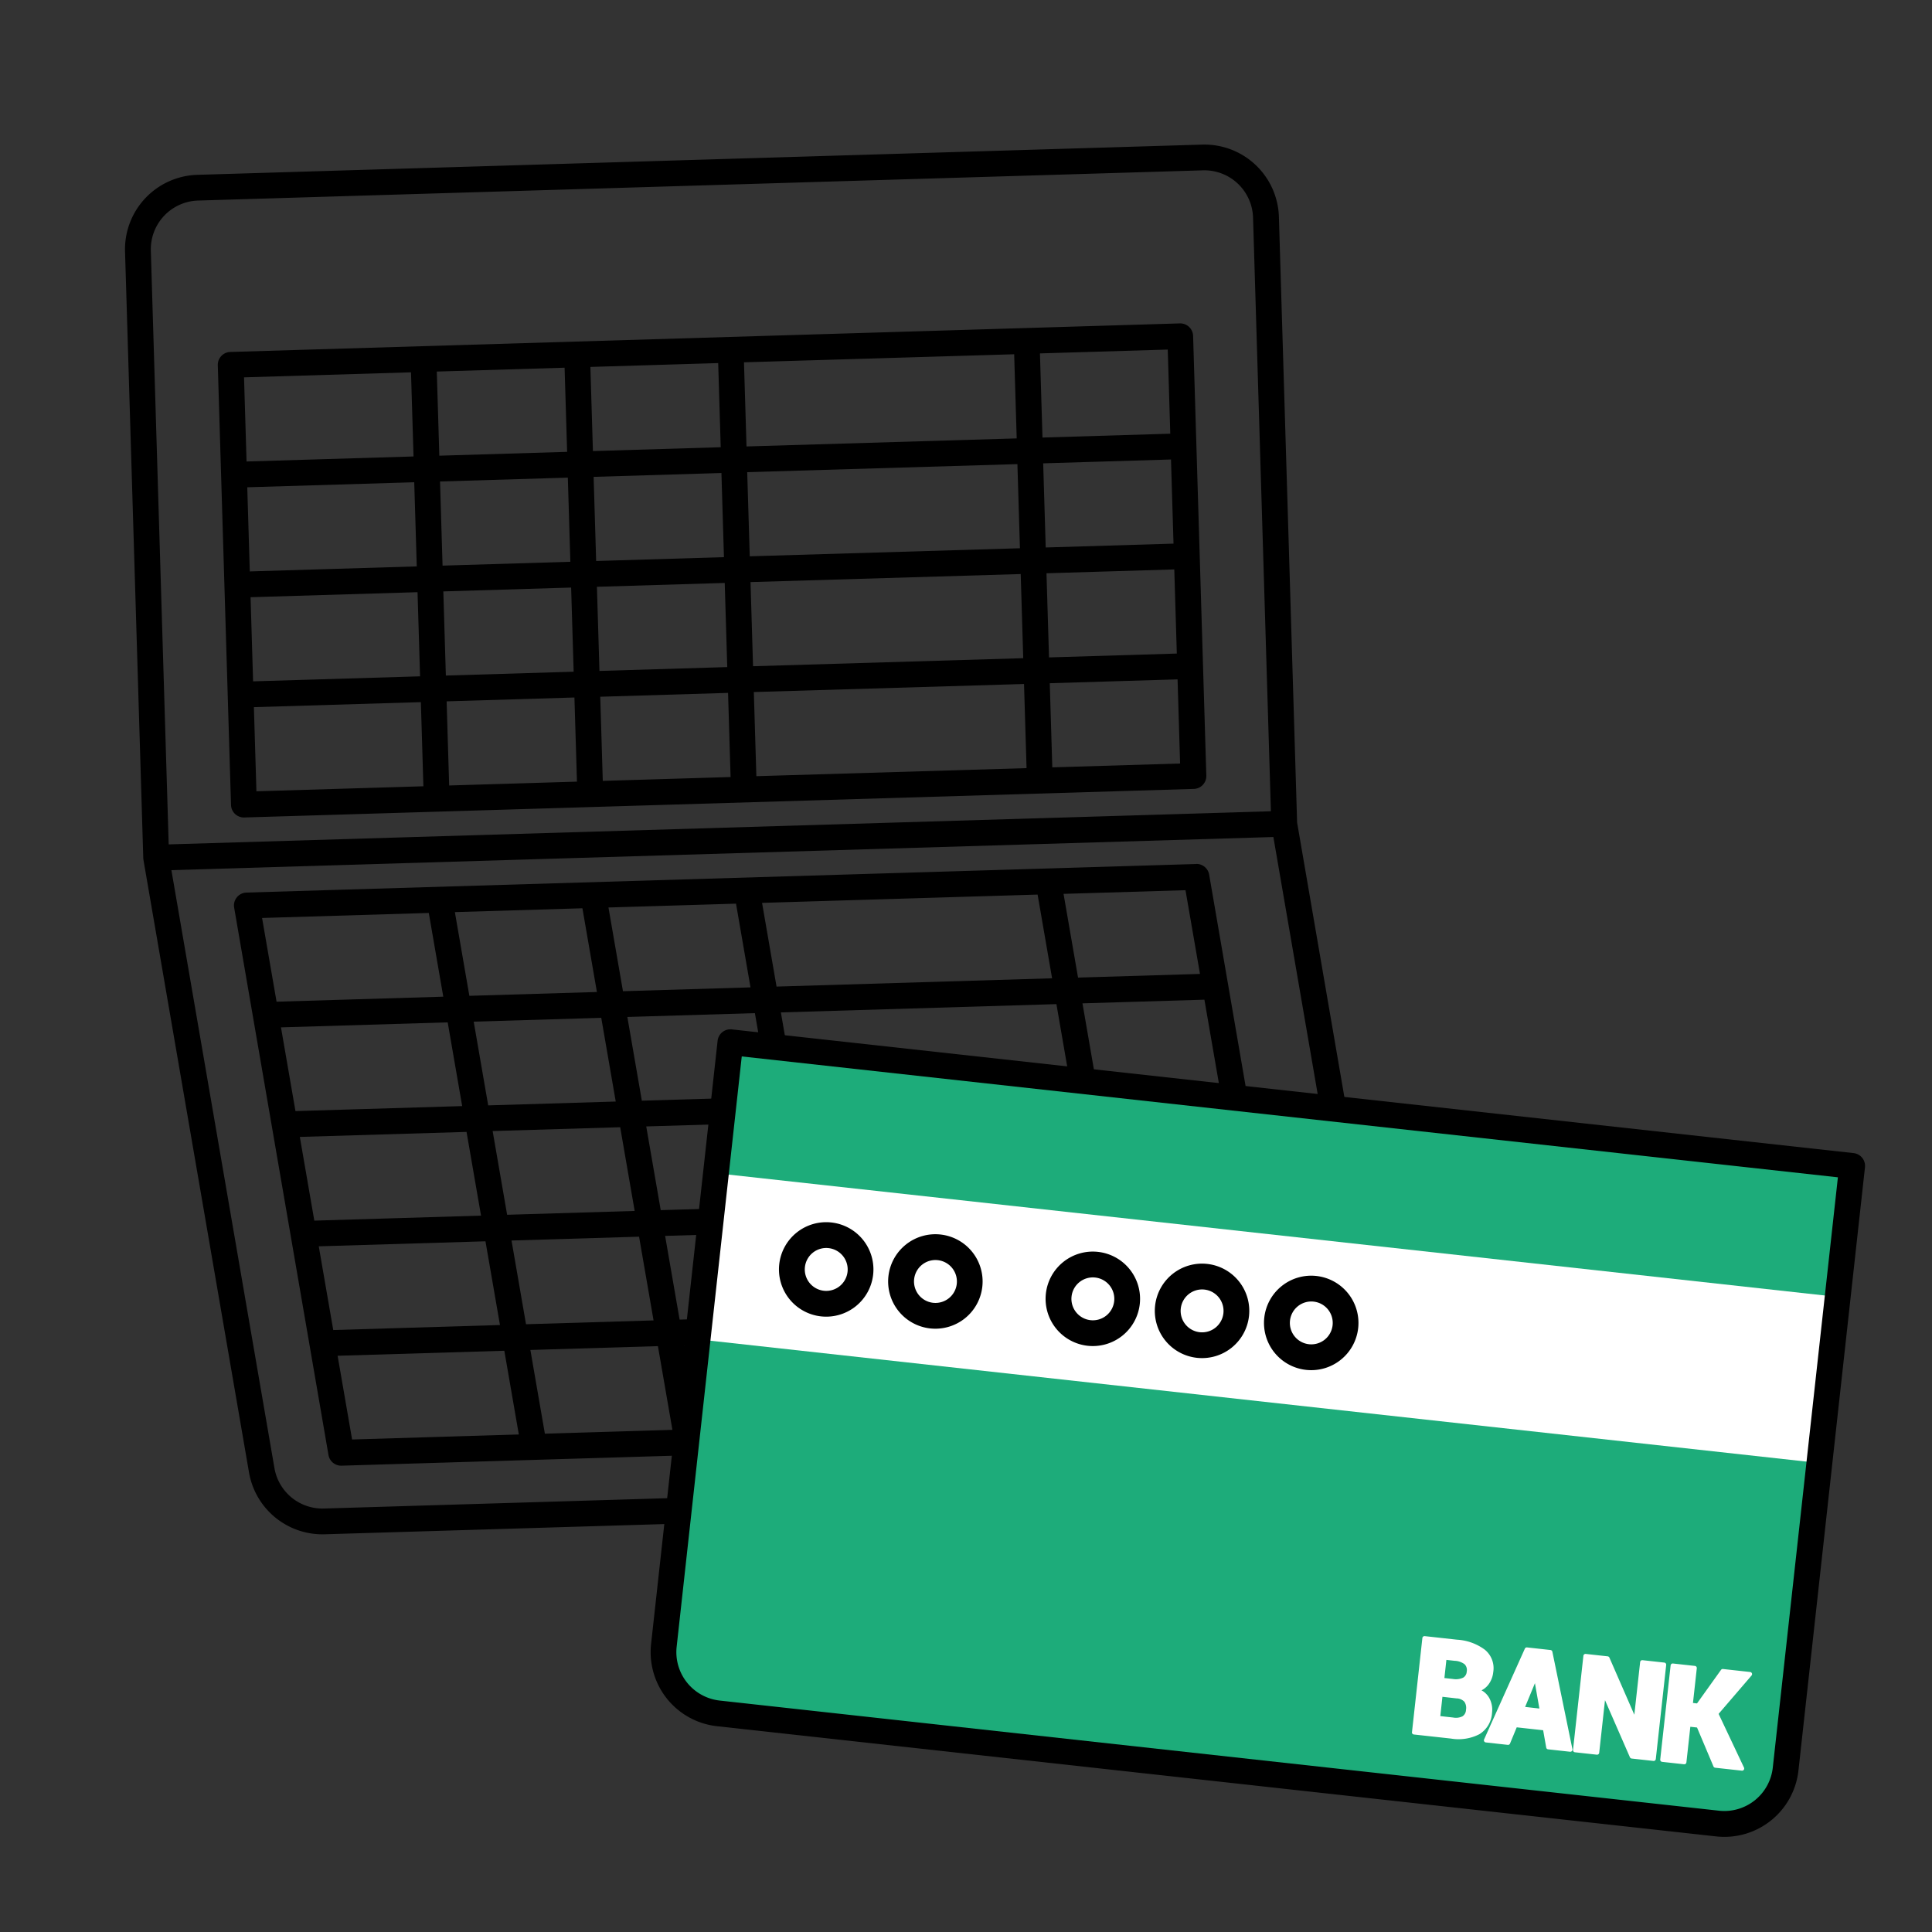 <svg xmlns="http://www.w3.org/2000/svg" xmlns:xlink="http://www.w3.org/1999/xlink" width="120" height="120" viewBox="0 0 120 120">
  <rect x="0" y="0" width="120" height="120" fill="#333333" stroke="none"/>
  <defs>
    <clipPath id="clip-path">
      <rect id="長方形_4211" data-name="長方形 4211" width="120" height="120" transform="translate(465 3607)" fill="#fff" stroke="#707070" stroke-width="1"/>
    </clipPath>
  </defs>
  <g id="グループ_318" data-name="グループ 318" transform="translate(-465 -3607)">
    <g id="マスクグループ_23" data-name="マスクグループ 23" clip-path="url(#clip-path)">
      <g id="グループ_320" data-name="グループ 320" transform="translate(720.766 4015.088)">
        <path id="パス_10504" data-name="パス 10504" d="M-82.6,298.057l-58.976,1.774a.8.8,0,0,0-.6.294.8.8,0,0,0-.169.643l5.858,33.995a.8.8,0,0,0,.814.665l58.976-1.774a.8.8,0,0,0,.6-.294.8.8,0,0,0,.169-.643l-5.858-34a.8.8,0,0,0-.814-.665Zm4.039,28.819.9,5.2-7.574.228-.9-5.2,7.574-.228Zm-27.923.84-7.922.238.9,5.2,7.922-.238-.9-5.2Zm-9.54.287-7.922.238.9,5.2,7.922-.238-.9-5.2Zm-9.54.287-10.355.311.9,5.2,10.355-.311-.9-5.2Zm21.595,4.582,17.114-.515-.9-5.2-17.114.515.9,5.2Zm-21.148-11.429.9,5.2,7.922-.238-.9-5.2-7.922.238Zm9.54-.287.9,5.2,7.922-.238-.9-5.2-7.922.238Zm-11.158.336-10.355.311.9,5.2,10.355-.311-.9-5.2Zm40.326,4.018,7.574-.228-.9-5.2-7.574.228.9,5.2Zm-18.732.563,17.114-.515-.9-5.2-17.114.515.9,5.2Zm-32.225-5.865,10.355-.311-.9-5.2-10.355.311.9,5.2Zm11.076-5.564.9,5.2,7.922-.238-.9-5.2-7.922.238Zm17.462-.525-7.922.238.9,5.2,7.922-.238-.9-5.2Zm2.514,5.155,17.114-.515-.9-5.2-17.114.515.9,5.2Zm17.835-5.767.9,5.2,7.574-.228-.9-5.2-7.574.228Zm-38.087-.458,7.922-.238-.9-5.2-7.922.238.9,5.2Zm8.643-5.491.9,5.2,7.922-.238-.9-5.2-7.922.238Zm29.168,4.354,7.574-.228-.9-5.2-7.574.228.9,5.2Zm-18.732.563,17.114-.515-.9-5.2-17.114.515.9,5.2Zm-21.595-4.582-10.355.311.9,5.2,10.355-.311-.9-5.2Zm.446-6.848.9,5.2,7.922-.238-.9-5.2-7.922.238Zm17.462-.525-7.922.238.9,5.2,7.922-.238-.9-5.2Zm1.618-.049.9,5.2,17.114-.515-.9-5.2-17.114.515Zm27.2,4.413-7.574.228-.9-5.2,7.574-.228.9,5.2Zm-47,1.414-10.355.311-.9-5.2,10.355-.311.9,5.2Z" transform="translate(-98.877 -652.48)" fill-rule="evenodd"/>
        <path id="パス_10505" data-name="パス 10505" d="M-156.459-195.095l58.976-1.774a.8.8,0,0,0,.777-.825l-.821-27.312a.8.8,0,0,0-.825-.777l-58.976,1.774a.8.8,0,0,0-.777.825l.821,27.312a.8.8,0,0,0,.825.777Zm48.43-8.291-16.782.5.157,5.226,16.782-.5-.157-5.226Zm-18.383.553-7.938.239.157,5.226,7.938-.239-.157-5.226Zm-19.08.574.157,5.226-10.371.312-.157-5.226,10.371-.312Zm47-1.414-7.938.239.157,5.226,7.938-.239-.157-5.226Zm-45.4,1.365.157,5.226,7.938-.239-.157-5.226-7.938.239Zm-12.178-6.468.157,5.226,10.371-.312-.157-5.226-10.371.312Zm47.835-1.439-16.782.5.157,5.226,16.782-.5-.157-5.226Zm-26.322.792.157,5.226,7.938-.239-.157-5.226-7.938.239Zm27.923-.84.157,5.226,7.938-.239-.157-5.226-7.938.239Zm-37.463,1.127.157,5.226,7.938-.239-.157-5.226-7.938.239Zm-12.021-1.242,10.371-.312-.157-5.226-10.371.312.157,5.226Zm11.816-5.586.157,5.226,7.938-.239-.157-5.226-7.938.239Zm37.463-1.127.157,5.226,7.938-.239-.157-5.226-7.938.239Zm-27.923.84.157,5.226,7.938-.239-.157-5.226-7.938.239Zm26.322-.792-16.782.5.157,5.226,16.782-.5-.157-5.226Zm1.4-6.876h0l7.938-.239.157,5.226-7.938.239-.157-5.226Zm-18.383.553,16.782-.5h0l.157,5.226-16.782.5-.157-5.226Zm-9.383,5.513,7.938-.239-.157-5.226-7.938.239.157,5.226Zm-9.54.287,7.938-.239-.157-5.226-7.938.239.157,5.226Zm-1.759-5.178.157,5.226-10.371.312-.157-5.226,10.371-.312Z" transform="translate(-84.133 -162.218)" fill-rule="evenodd"/>
        <path id="パス_10506" data-name="パス 10506" d="M-246.865-354.789v.034h0a.809.809,0,0,0,.011.087l6.554,38.036a4.629,4.629,0,0,0,4.7,3.841l62.334-1.875a4.629,4.629,0,0,0,3.445-1.7,4.629,4.629,0,0,0,.977-3.715L-175.2-357l-1.131-37.618a4.629,4.629,0,0,0-4.766-4.488l-62.41,1.877A4.629,4.629,0,0,0-248-392.465l1.133,37.675v0Zm70.191-1.311h0l6.254,36.295a3.027,3.027,0,0,1-.639,2.429,3.027,3.027,0,0,1-2.253,1.11l-62.334,1.875a3.026,3.026,0,0,1-3.074-2.511l-6.4-37.139,68.444-2.058Zm-.154-1.6-68.46,2.059c-.138-4.587-.831-27.646-1.109-36.874a3.027,3.027,0,0,1,2.934-3.116l62.41-1.877a3.027,3.027,0,0,1,3.116,2.934l1.109,36.874Z" transform="translate(0)" fill-rule="evenodd"/>
        <path id="パス_10507" data-name="パス 10507" d="M347.634,478.427l-69.671-7.684-4.132,37.465a3.828,3.828,0,0,0,3.385,4.224l62.062,6.845a3.828,3.828,0,0,0,4.224-3.385l4.132-37.465Z" transform="translate(-488.361 -814.098)" fill="#1dac7a" fill-rule="evenodd"/>
        <path id="パス_10508" data-name="パス 10508" d="M395.2,478.427l-69.671-7.684-.9,8.137,69.671,7.684.9-8.137Z" transform="translate(-535.931 -814.098)" fill="#1dac7a" fill-rule="evenodd"/>
        <path id="パス_10509" data-name="パス 10509" d="M377.692,605.376l-69.671-7.684-1.138,10.317,69.671,7.684,1.138-10.317Z" transform="translate(-519.317 -932.91)" fill="#fff" fill-rule="evenodd"/>
        <path id="パス_10510" data-name="パス 10510" d="M336.731,466.816a.8.8,0,0,0-.709-.884l-69.671-7.684a.8.8,0,0,0-.884.708l-4.132,37.465a4.629,4.629,0,0,0,4.094,5.108l62.062,6.845a4.629,4.629,0,0,0,5.109-4.094l4.132-37.465Zm-1.681.621L331.006,504.1a3.027,3.027,0,0,1-3.34,2.677L265.6,499.936a3.027,3.027,0,0,1-2.677-3.34l4.044-36.668,68.078,7.508Z" transform="translate(-476.661 -802.399)" fill-rule="evenodd"/>
        <path id="パス_10511" data-name="パス 10511" d="M400.531,657.67a2.133,2.133,0,1,1-2.354,1.886,2.134,2.134,0,0,1,2.354-1.886Zm16.562,1.827a2.133,2.133,0,1,1-2.354,1.886,2.134,2.134,0,0,1,2.354-1.886Zm6.784.748a2.133,2.133,0,1,1-2.354,1.886,2.134,2.134,0,0,1,2.354-1.886Zm-16.562-1.826a2.133,2.133,0,1,1-2.354,1.886,2.134,2.134,0,0,1,2.354-1.886Zm23.345,2.575a2.133,2.133,0,1,1-2.354,1.886,2.134,2.134,0,0,1,2.354-1.886Z" transform="translate(-604.747 -989.032)" fill="#fff" fill-rule="evenodd"/>
        <path id="パス_10512" data-name="パス 10512" d="M388.919,645.174a2.934,2.934,0,1,0,2.595,3.238,2.935,2.935,0,0,0-2.595-3.238ZM405.48,647a2.934,2.934,0,1,0,2.595,3.238A2.935,2.935,0,0,0,405.48,647Zm6.784.748a2.934,2.934,0,1,0,2.595,3.238,2.935,2.935,0,0,0-2.595-3.238ZM395.7,645.922a2.934,2.934,0,1,0,2.595,3.238,2.935,2.935,0,0,0-2.595-3.238Zm23.345,2.575a2.934,2.934,0,1,0,2.595,3.238,2.935,2.935,0,0,0-2.595-3.238Zm-30.3-1.73a1.332,1.332,0,1,1-1.469,1.177,1.332,1.332,0,0,1,1.469-1.177Zm16.561,1.827a1.332,1.332,0,1,1-1.469,1.178,1.332,1.332,0,0,1,1.469-1.178Zm6.784.748a1.332,1.332,0,1,1-1.469,1.177,1.332,1.332,0,0,1,1.469-1.177Zm-16.561-1.827a1.332,1.332,0,1,1-1.469,1.178,1.332,1.332,0,0,1,1.469-1.178Zm23.345,2.575a1.331,1.331,0,1,1-1.469,1.178,1.332,1.332,0,0,1,1.469-1.178Z" transform="translate(-593.047 -977.332)" fill-rule="evenodd"/>
        <path id="パス_10513" data-name="パス 10513" d="M999.047,1052.236a.133.133,0,0,0,.118.147l2.3.253a2.819,2.819,0,0,0,1.777-.274,1.661,1.661,0,0,0,.78-1.329,1.518,1.518,0,0,0-.171-.914,1.222,1.222,0,0,0-.48-.479,1.246,1.246,0,0,0,.422-.35,1.544,1.544,0,0,0,.305-.787,1.48,1.48,0,0,0-.525-1.387,3.207,3.207,0,0,0-1.724-.621l-2.007-.221a.134.134,0,0,0-.147.118l-.645,5.844Zm17.708-.285,1.02,2.416a.133.133,0,0,0,.108.081l1.654.182a.133.133,0,0,0,.135-.19l-1.577-3.338,2.045-2.38a.133.133,0,0,0-.087-.22l-1.686-.186a.134.134,0,0,0-.123.055l-1.491,2.083-.251-.028.238-2.155a.133.133,0,0,0-.118-.147l-1.361-.15a.133.133,0,0,0-.147.118l-.645,5.844a.134.134,0,0,0,.118.147l1.361.15a.133.133,0,0,0,.147-.118l.244-2.211.416.046Zm-5.717-1.7,1.548,3.547a.134.134,0,0,0,.108.079l1.353.149a.134.134,0,0,0,.147-.118l.645-5.844a.133.133,0,0,0-.118-.147l-1.353-.149a.134.134,0,0,0-.147.118l-.361,3.269-1.548-3.547a.133.133,0,0,0-.108-.079l-1.361-.15a.133.133,0,0,0-.147.118l-.644,5.844a.134.134,0,0,0,.118.147l1.361.15a.133.133,0,0,0,.147-.118l.36-3.269Zm-3.841,1.87.19,1.074a.134.134,0,0,0,.117.11l1.365.15a.134.134,0,0,0,.146-.16l-1.246-6.053a.134.134,0,0,0-.116-.106l-1.457-.161a.133.133,0,0,0-.136.078l-2.531,5.636a.134.134,0,0,0,.107.188l1.365.151a.133.133,0,0,0,.138-.082l.416-1.007,1.643.181Zm-6.262-2.08.879.1a.686.686,0,0,1,.491.21.679.679,0,0,1,.1.5.5.5,0,0,1-.212.4.918.918,0,0,1-.584.079l-.8-.089.132-1.2Zm5.751-.844.277,1.574-.886-.1.61-1.476Zm-5.623-.32.124-1.127.513.057a1.093,1.093,0,0,1,.62.215.507.507,0,0,1,.13.456.462.462,0,0,1-.219.374,1.066,1.066,0,0,1-.628.085l-.541-.06Z" transform="translate(-1167.115 -1352.739)" fill="#fff"/>
      </g>
    </g>
  </g>
</svg>
